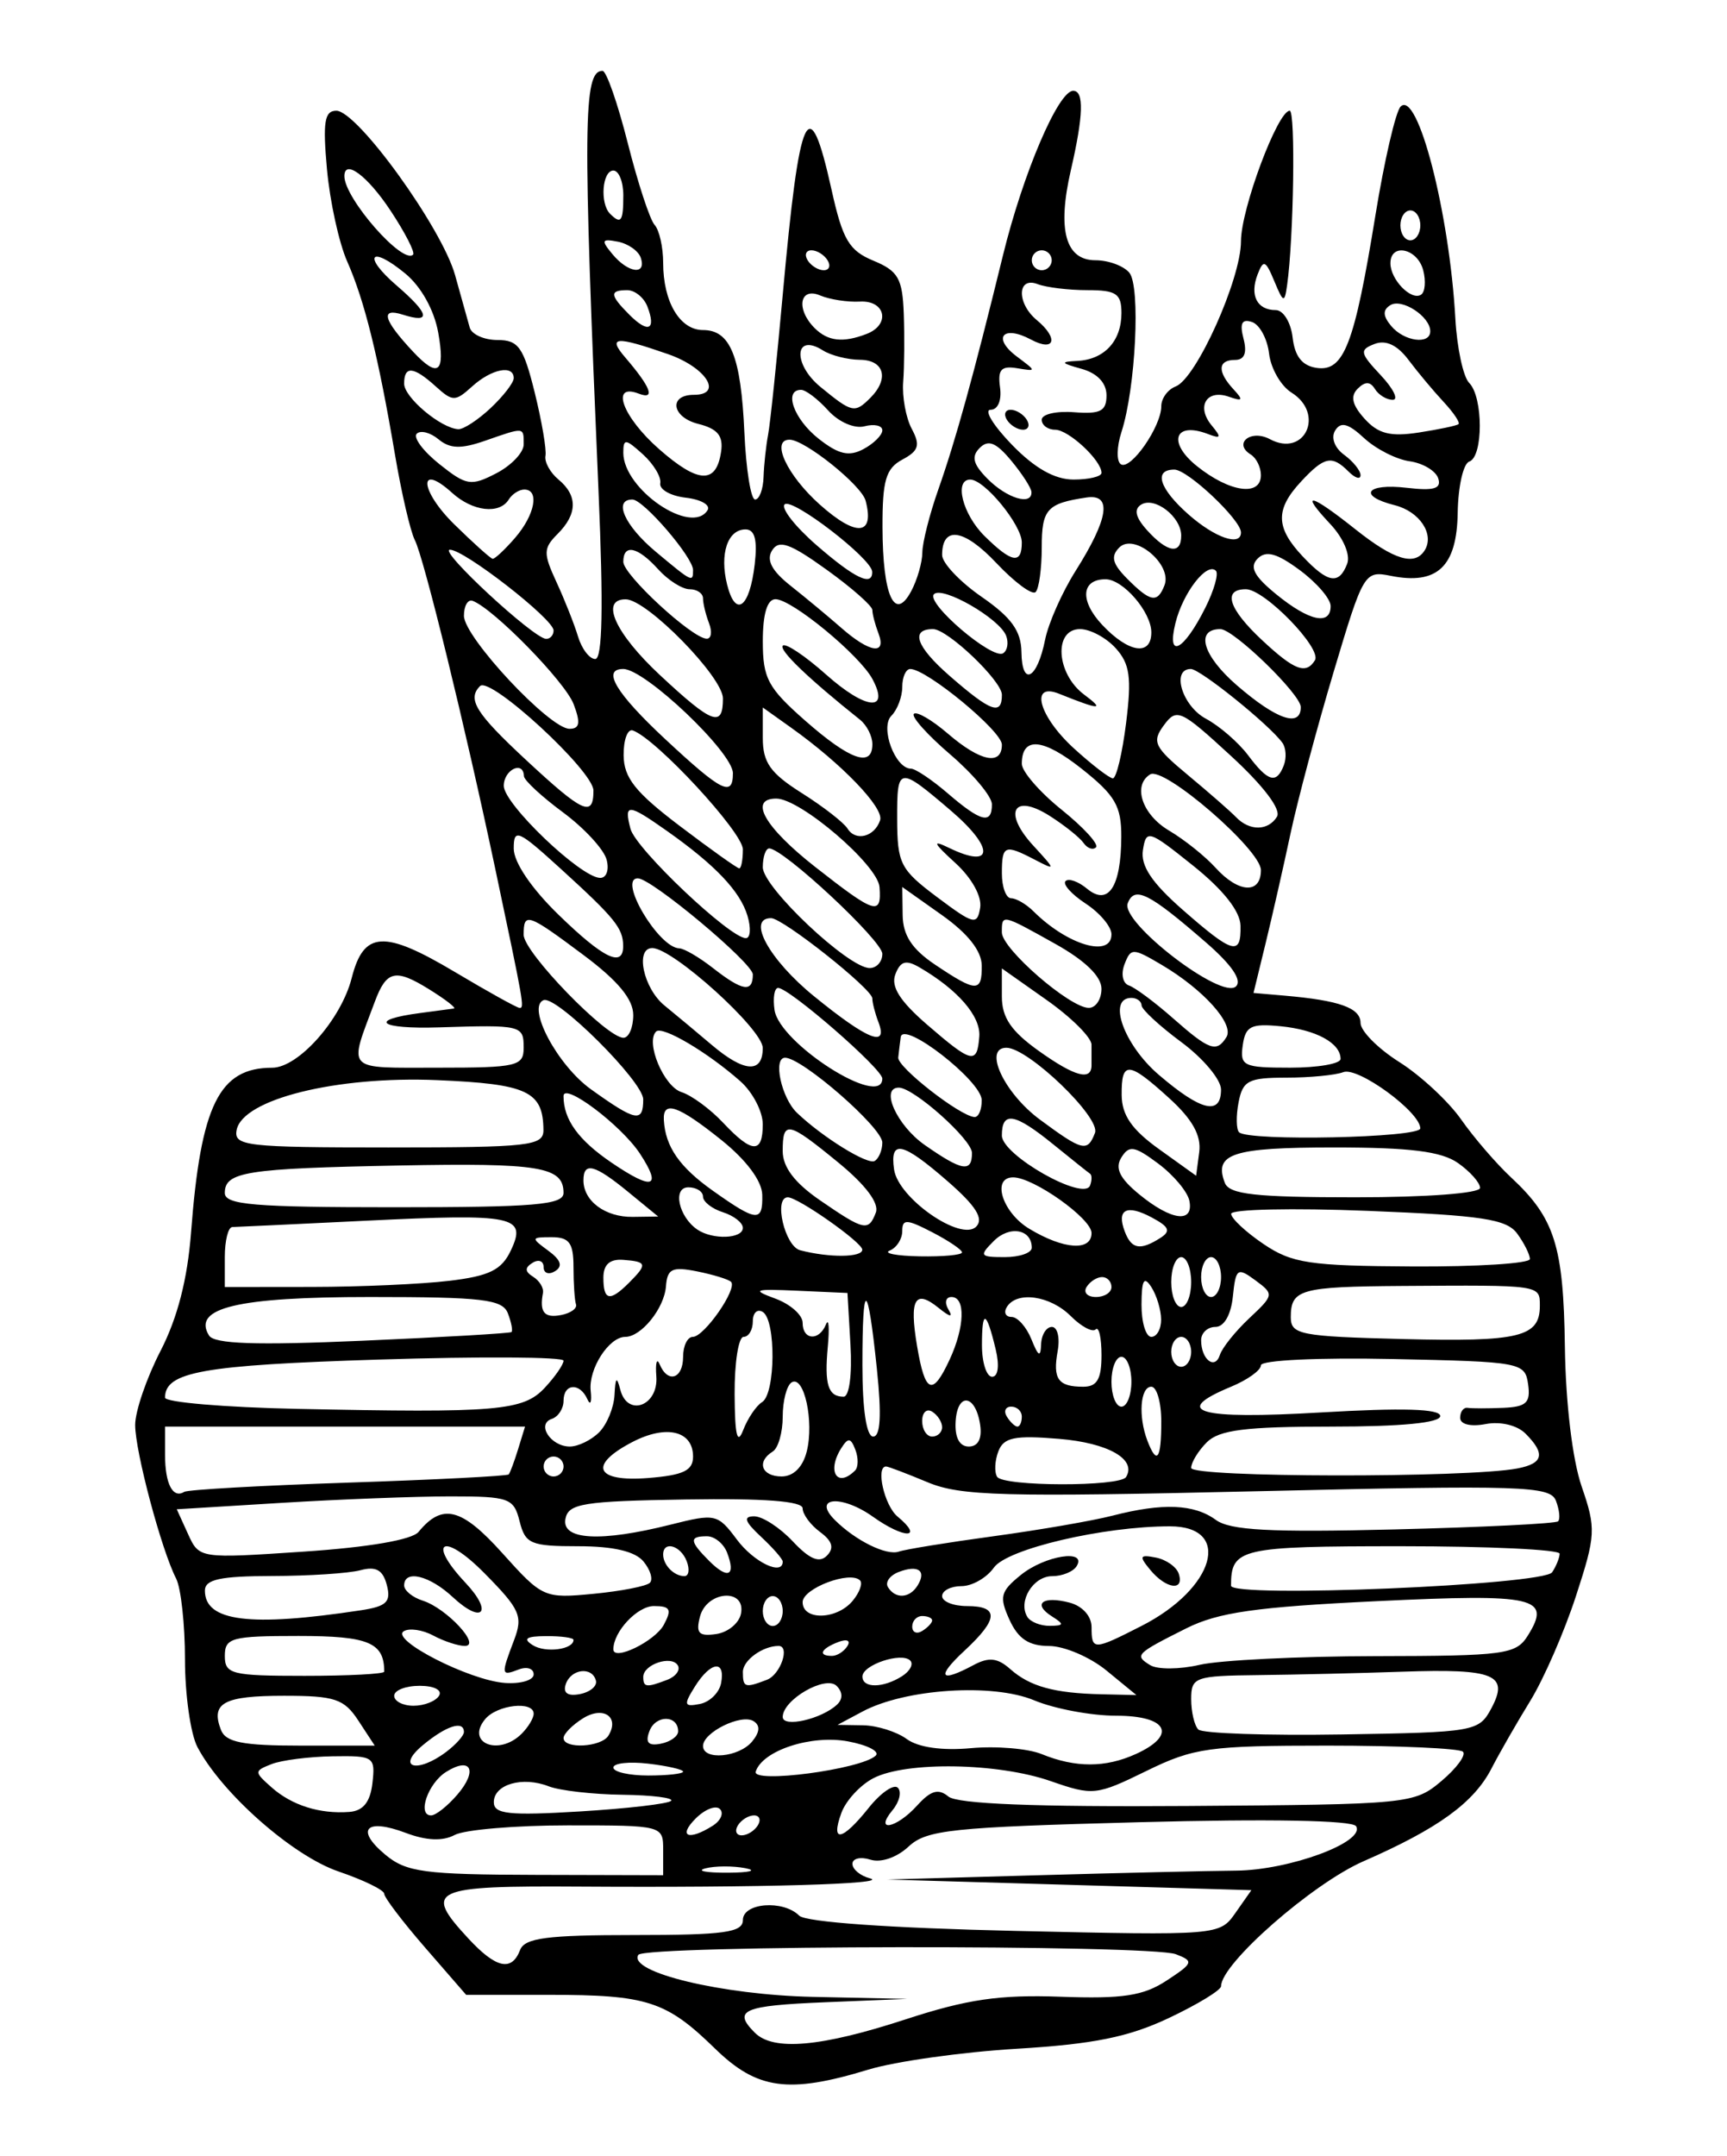 <?xml version="1.0" encoding="UTF-8" standalone="no"?>
<!-- Created with Inkscape (http://www.inkscape.org/) -->

<svg
   xmlns:dc="http://purl.org/dc/elements/1.1/"
   xmlns:cc="http://creativecommons.org/ns#"
   xmlns:rdf="http://www.w3.org/1999/02/22-rdf-syntax-ns#"
   xmlns:svg="http://www.w3.org/2000/svg"
   xmlns="http://www.w3.org/2000/svg"
   xmlns:sodipodi="http://sodipodi.sourceforge.net/DTD/sodipodi-0.dtd"
   xmlns:inkscape="http://www.inkscape.org/namespaces/inkscape"
   width="265.5"
   height="331.25"
   id="svg2"
   version="1.1"
   inkscape:version="0.48.0 r9654"
   sodipodi:docname="Documento nuevo 1">
  <defs
     id="defs4" />
  <sodipodi:namedview
     id="base"
     pagecolor="#ffffff"
     bordercolor="#666666"
     borderopacity="1.0"
     inkscape:pageopacity="1"
     inkscape:pageshadow="2"
     inkscape:zoom="1.2273649"
     inkscape:cx="14.942592"
     inkscape:cy="162.25835"
     inkscape:document-units="px"
     inkscape:current-layer="layer1"
     showgrid="false"
     fit-margin-top="0"
     fit-margin-left="0"
     fit-margin-right="0"
     fit-margin-bottom="0"
     inkscape:window-width="1280"
     inkscape:window-height="738"
     inkscape:window-x="-8"
     inkscape:window-y="-8"
     inkscape:window-maximized="1" />
  <g
     inkscape:label="Capa 1"
     inkscape:groupmode="layer"
     id="layer1"
     transform="translate(-220.562,-77.656)">
    <path
       style="fill:#000000"
       d="m 330.48,392.389 c -7.49,-7.308 -10.417,-8.255 -25.507,-8.255 l -12.748,0 -6.297,-7.245 c -3.463,-3.985 -6.297,-7.711 -6.297,-8.28 0,-0.569 -3.161,-2.112 -7.025,-3.428 -7.055,-2.404 -17.939,-11.996 -21.692,-19.117 -1.053,-1.998 -1.914,-8.043 -1.914,-13.434 0,-5.39 -0.614,-10.998 -1.365,-12.46 -2.264,-4.411 -6.293,-19.516 -6.293,-23.593 0,-2.1 1.75,-7.208 3.888,-11.352 2.618,-5.073 4.156,-11.038 4.707,-18.255 1.493,-19.55 4.313,-25.271 12.46,-25.271 4.034,0 10.608,-7.406 12.233,-13.782 1.849,-7.254 4.952,-7.429 15.917,-0.897 5.068,3.019 9.523,5.489 9.9,5.489 0.756,0 0.665,-0.518 -3.76,-21.442 -4.628,-21.887 -10.95,-47.704 -12.347,-50.426 -0.682,-1.327 -2.056,-7.238 -3.055,-13.134 -2.549,-15.056 -4.683,-23.678 -7.344,-29.674 -1.262,-2.843 -2.661,-9.218 -3.11,-14.167 -0.659,-7.272 -0.383,-8.998 1.439,-8.998 3.228,0 16.24,18.009 18.259,25.271 0.937,3.369 1.947,6.988 2.246,8.041 0.299,1.053 2.219,1.914 4.267,1.914 3.219,0 3.995,1.092 5.717,8.041 1.096,4.422 1.845,8.81 1.664,9.751 -0.181,0.941 0.714,2.576 1.989,3.634 2.985,2.478 2.941,5.301 -0.133,8.375 -2.199,2.199 -2.216,2.959 -0.17,7.384 1.254,2.713 2.748,6.484 3.32,8.379 0.572,1.895 1.763,3.446 2.648,3.446 1.103,0 1.262,-8.057 0.504,-25.654 -2.439,-56.677 -2.362,-64.708 0.613,-64.708 0.59,0 2.335,4.997 3.879,11.104 1.544,6.107 3.399,11.759 4.124,12.559 0.725,0.8 1.318,3.43 1.318,5.844 0,5.988 2.57,10.314 6.126,10.314 4.21,0 5.833,4.024 6.361,15.769 0.254,5.647 0.994,10.268 1.645,10.268 0.651,0 1.237,-1.551 1.301,-3.446 0.064,-1.895 0.379,-4.824 0.7,-6.509 0.321,-1.685 1.33,-11.334 2.243,-21.442 2.596,-28.745 4.037,-31.853 7.51,-16.199 1.707,7.692 2.686,9.351 6.442,10.907 3.804,1.576 4.462,2.727 4.661,8.158 0.127,3.478 0.087,8.189 -0.089,10.469 -0.176,2.28 0.418,5.525 1.32,7.211 1.339,2.501 1.073,3.368 -1.442,4.714 -2.542,1.36 -3.078,3.185 -3.059,10.402 0.028,10.518 1.856,14.593 4.407,9.826 0.933,-1.743 1.706,-4.421 1.718,-5.95 0.012,-1.53 1.116,-5.882 2.452,-9.673 2.682,-7.608 5.408,-17.473 9.945,-35.992 3.082,-12.58 8.503,-25.271 10.795,-25.271 1.691,0 1.579,3.785 -0.361,12.202 -2.112,9.166 -0.833,13.834 3.79,13.834 1.987,0 4.329,0.863 5.204,1.918 1.746,2.104 0.972,17.727 -1.212,24.467 -0.745,2.298 -0.781,4.532 -0.081,4.964 1.517,0.937 6.202,-5.805 6.202,-8.925 0,-1.203 0.997,-2.57 2.215,-3.037 3.17,-1.216 10.038,-16.484 10.038,-22.315 0,-4.951 5.643,-20.046 7.493,-20.046 0.908,0 0.614,19.637 -0.402,26.802 -0.396,2.796 -0.568,2.741 -1.973,-0.629 -1.342,-3.22 -1.67,-3.349 -2.568,-1.01 -1.234,3.216 -0.082,5.468 2.799,5.468 1.158,0 2.323,1.895 2.59,4.212 0.336,2.919 1.475,4.353 3.713,4.673 4.175,0.596 5.789,-3.6 9.014,-23.434 1.369,-8.424 3.113,-15.945 3.874,-16.714 2.617,-2.644 7.51,16.296 8.418,32.578 0.252,4.514 1.21,8.959 2.129,9.879 2.166,2.166 2.171,11.358 0.006,12.08 -0.916,0.305 -1.715,3.843 -1.775,7.862 -0.125,8.28 -3.136,11.123 -10.269,9.696 -4.072,-0.814 -4.229,-0.55 -8.81,14.779 -2.564,8.584 -5.544,19.743 -6.62,24.797 -1.077,5.054 -2.798,12.635 -3.825,16.847 l -1.868,7.658 4.781,0.413 c 8.446,0.73 11.673,1.889 11.673,4.191 0,1.237 2.683,3.942 5.962,6.012 3.279,2.07 7.558,6.041 9.509,8.826 1.951,2.784 5.4,6.785 7.664,8.891 6.719,6.249 8.068,10.491 8.281,26.037 0.119,8.647 1.163,17.346 2.574,21.442 2.233,6.481 2.181,7.487 -0.875,16.854 -1.787,5.479 -4.943,12.715 -7.013,16.081 -2.07,3.366 -4.751,8.037 -5.958,10.38 -2.72,5.28 -8.2,9.253 -19.687,14.274 -7.868,3.439 -21.899,15.737 -21.899,19.195 0,0.605 -3.618,2.809 -8.041,4.897 -6.182,2.919 -11.581,4.009 -23.356,4.715 -8.424,0.505 -18.699,1.948 -22.834,3.208 -12.272,3.738 -17.1,3.074 -23.572,-3.239 z m 29.326,-4.495 c 9.443,-3.084 14.412,-3.809 23.8,-3.47 9.566,0.345 12.725,-0.135 16.299,-2.477 4.117,-2.697 4.219,-2.987 1.428,-4.054 -3.925,-1.5 -81.707,-1.406 -82.638,0.1 -1.644,2.66 12.885,6.153 26.844,6.453 l 14.499,0.312 -12.635,0.516 c -12.623,0.515 -14.255,1.223 -10.797,4.68 2.847,2.847 10.166,2.197 23.2,-2.06 z m -59.286,-10.652 c 0.709,-1.848 4.148,-2.297 17.565,-2.297 13.809,0 16.683,-0.396 16.683,-2.297 0,-2.663 6.196,-3.147 8.666,-0.676 0.986,0.986 13.972,1.902 33.12,2.337 31.413,0.714 31.506,0.706 33.944,-2.77 l 2.445,-3.486 -27.984,-0.818 -27.984,-0.818 22.973,-0.652 c 12.635,-0.358 26.419,-0.679 30.631,-0.713 8.214,-0.066 19.952,-4.408 18.457,-6.828 -0.561,-0.908 -13.291,-1.142 -33.302,-0.612 -28.905,0.765 -32.727,1.168 -35.492,3.744 -1.803,1.68 -4.253,2.519 -5.863,2.009 -1.521,-0.483 -2.765,-0.193 -2.765,0.645 0,0.837 1.206,1.838 2.68,2.223 3.348,0.875 -16.768,1.452 -44.415,1.274 -23.069,-0.149 -24.308,0.423 -17.303,7.982 4.245,4.58 6.654,5.113 7.943,1.755 z m 21.996,-15.316 c 0,-3.817 -0.044,-3.829 -14.651,-3.829 -8.058,0 -15.891,0.664 -17.408,1.476 -1.833,0.981 -4.347,0.876 -7.499,-0.314 -6.148,-2.321 -7.828,-0.544 -3.16,3.343 3.228,2.688 5.982,3.057 23.19,3.101 l 19.527,0.051 0,-3.829 z m 12.618,2.746 c -1.905,-0.366 -4.662,-0.352 -6.126,0.031 -1.464,0.383 0.094,0.683 3.464,0.666 3.369,-0.017 4.567,-0.331 2.662,-0.697 z m -5.004,-6.515 c 1.239,-0.784 1.74,-1.938 1.112,-2.566 -0.627,-0.627 -2.306,0.024 -3.73,1.448 -2.768,2.768 -1.111,3.475 2.618,1.117 z m 6.936,-0.06 c 0.521,-0.842 0.257,-1.532 -0.585,-1.532 -0.842,0 -1.958,0.689 -2.478,1.532 -0.521,0.842 -0.257,1.532 0.585,1.532 0.842,0 1.958,-0.689 2.478,-1.532 z m 17.035,-2.68 c 1.851,-2.316 3.871,-3.712 4.488,-3.1 0.617,0.611 0.25,2.162 -0.816,3.446 -2.892,3.485 0.585,2.822 3.793,-0.723 2.089,-2.308 3.266,-2.644 4.801,-1.37 1.369,1.136 13.386,1.61 36.778,1.449 34.018,-0.234 34.834,-0.314 39.001,-3.82 2.341,-1.97 3.835,-4.003 3.32,-4.518 -0.515,-0.515 -9.884,-0.936 -20.821,-0.936 -18.198,0 -20.561,0.331 -27.854,3.899 -7.682,3.758 -8.211,3.814 -14.702,1.554 -8.113,-2.825 -22.195,-3.059 -27.25,-0.452 -2.018,1.041 -4.236,3.443 -4.928,5.338 -1.707,4.67 0.111,4.338 4.191,-0.766 z m -76.282,-3.829 c 0.464,-4.033 0.203,-4.207 -6.126,-4.104 -3.636,0.059 -7.862,0.601 -9.391,1.204 -2.686,1.059 -2.686,1.18 0,3.563 3.122,2.771 7.414,4.126 11.97,3.781 2.13,-0.161 3.211,-1.516 3.548,-4.444 z m 13.069,1.769 c 3.174,-3.707 2.073,-5.877 -1.757,-3.465 -2.78,1.751 -4.472,6.674 -2.294,6.674 0.717,0 2.54,-1.444 4.051,-3.209 z m 32.841,0.975 c 0.456,-0.456 -2.904,-0.878 -7.467,-0.937 -4.563,-0.059 -9.663,-0.642 -11.335,-1.294 -4.046,-1.58 -8.448,-0.307 -8.448,2.443 0,1.823 2.339,2.074 13.21,1.416 7.266,-0.439 13.583,-1.172 14.039,-1.628 z m 31.447,-6.934 c 0.695,-0.643 -1.21,-1.634 -4.233,-2.201 -5.649,-1.06 -13.145,1.387 -14.2,4.636 -0.612,1.886 16.16,-0.33 18.433,-2.435 z m -29.597,2.443 c 0,-0.329 -2.412,-0.88 -5.36,-1.224 -2.948,-0.344 -5.36,-0.075 -5.36,0.598 0,0.673 2.412,1.224 5.36,1.224 2.948,0 5.36,-0.269 5.36,-0.598 z m -36.375,-3.065 c 1.474,-1.119 2.68,-2.476 2.68,-3.014 0,-1.851 -2.728,-0.976 -6.339,2.032 -4.172,3.475 -0.813,4.377 3.659,0.982 z m 105.989,0.355 c 6.399,-2.916 4.866,-5.88 -3.04,-5.88 -3.818,0 -9.487,-1.064 -12.6,-2.364 -6.379,-2.665 -19.823,-1.785 -26.406,1.729 l -3.829,2.044 3.919,0.061 c 2.155,0.034 5.182,0.985 6.725,2.113 1.76,1.287 5.436,1.811 9.865,1.404 3.882,-0.356 8.782,0.055 10.888,0.914 5.183,2.114 9.806,2.107 14.478,-0.022 z m -59.006,-1.915 c 1.198,-1.444 1.271,-2.484 0.219,-3.134 -1.887,-1.166 -7.764,1.724 -7.764,3.817 0,2.258 5.518,1.758 7.545,-0.683 z m -60.524,-3.199 c -2.201,-3.359 -3.604,-3.829 -11.432,-3.829 -9.264,0 -11.295,1.092 -9.71,5.222 0.738,1.923 3.323,2.436 12.293,2.436 l 11.358,0 -2.509,-3.829 z m 25.105,1.991 c 1.011,-1.011 1.838,-2.389 1.838,-3.063 0,-2.012 -5.617,-1.387 -7.457,0.83 -3.058,3.685 2.112,5.74 5.619,2.233 z m 13.325,0.306 c 1.774,-2.87 -0.778,-4.613 -3.9,-2.663 -1.646,1.028 -2.992,2.392 -2.992,3.032 0,1.722 5.792,1.412 6.892,-0.368 z m 10.721,-0.659 c 0,-2.527 -3.436,-2.574 -4.401,-0.06 -0.683,1.779 -0.199,2.329 1.726,1.958 1.471,-0.283 2.675,-1.137 2.675,-1.898 z m 125.016,-3.532 c 2.775,-5.185 0.502,-6.122 -13.672,-5.633 -6.486,0.224 -16.445,0.458 -22.131,0.521 -9.777,0.108 -10.338,0.308 -10.338,3.688 0,1.966 0.494,4.068 1.098,4.671 0.604,0.604 10.544,0.945 22.089,0.759 20.415,-0.33 21.046,-0.44 22.954,-4.005 z M 349.241,339.547 c 0.918,-0.857 0.894,-1.92 -0.062,-2.877 -1.686,-1.686 -8.285,2.113 -8.285,4.771 0,1.69 5.958,0.339 8.347,-1.894 z m -61.186,-1.359 c 0.537,-0.869 -0.75,-1.532 -2.973,-1.532 -2.156,0 -3.919,0.689 -3.919,1.532 0,0.842 1.338,1.532 2.973,1.532 1.635,0 3.399,-0.689 3.919,-1.532 z m 43.361,-1.932 c 0.704,-3.653 -1.61,-3.349 -4.033,0.531 -1.759,2.816 -1.669,3.131 0.763,2.663 1.516,-0.292 2.988,-1.729 3.27,-3.194 z m -19.239,-0.386 c -0.564,-2.226 -3.848,-1.837 -4.643,0.55 -0.447,1.342 0.309,1.869 2.17,1.511 1.571,-0.303 2.684,-1.23 2.474,-2.061 z m 78.493,-1.558 c -2.527,-2.071 -6.505,-3.77 -8.839,-3.774 -3.088,-0.006 -4.742,-1.1 -6.071,-4.016 -1.612,-3.538 -1.408,-4.347 1.734,-6.892 3.704,-3 10.236,-4.028 8.582,-1.352 -0.521,0.842 -2.211,1.532 -3.755,1.532 -2.939,0 -5.297,3.87 -3.817,6.264 0.474,0.766 2.027,1.383 3.451,1.37 2.192,-0.02 2.244,-0.242 0.337,-1.448 -3.062,-1.936 -1.445,-3.203 2.703,-2.118 1.976,0.517 3.379,2.082 3.379,3.768 0,3.59 0.286,3.582 7.696,-0.198 11.286,-5.758 13.996,-15.296 4.347,-15.296 -10.239,0 -25.039,3.47 -27.063,6.346 -1.101,1.564 -3.341,2.844 -4.978,2.844 -1.637,0 -2.976,0.689 -2.976,1.532 0,0.842 1.723,1.532 3.829,1.532 4.952,0 4.844,1.998 -0.367,6.83 -4.409,4.089 -3.842,5.022 1.361,2.237 2.361,-1.263 3.692,-1.12 5.643,0.608 3.026,2.681 6.753,3.71 14.04,3.876 l 5.36,0.123 -4.595,-3.766 z m 6.745,-15.445 c -1.776,-2.14 -1.664,-2.399 0.834,-1.914 1.588,0.308 3.174,1.421 3.525,2.474 0.91,2.732 -1.93,2.368 -4.359,-0.56 z m -94.81,16.033 c 0,-0.899 -1.034,-1.237 -2.297,-0.752 -2.727,1.046 -2.757,0.856 -0.727,-4.485 1.414,-3.718 0.955,-4.752 -4.595,-10.357 -6.278,-6.341 -8.907,-4.909 -2.841,1.548 4.275,4.55 2.574,6.417 -1.98,2.173 -3.585,-3.34 -7.47,-4.27 -7.47,-1.789 0,0.786 1.288,1.837 2.861,2.336 3.659,1.161 9.044,6.956 6.465,6.956 -1.028,0 -3.217,-0.721 -4.864,-1.602 -1.647,-0.881 -3.684,-1.176 -4.526,-0.655 -2.115,1.307 10.094,7.545 15.538,7.94 2.44,0.177 4.436,-0.414 4.436,-1.313 z m 20.542,0.831 c 1.328,-0.509 2.051,-1.513 1.608,-2.23 -0.979,-1.584 -5.303,-0.126 -5.303,1.789 0,1.616 0.484,1.673 3.695,0.441 z m 15.324,-0.003 c 2.084,-0.8 3.592,-5.197 1.782,-5.197 -2.446,0 -5.486,2.213 -5.486,3.993 0,2.408 0.306,2.507 3.704,1.204 z m 20.757,-0.542 c 1.239,-0.784 1.808,-1.87 1.264,-2.414 -1.339,-1.339 -7.346,0.67 -7.346,2.457 0,1.822 3.167,1.8 6.082,-0.043 z m -79.597,-0.701 c 0,-4.483 -2.409,-5.486 -13.182,-5.486 -10.302,0 -11.323,0.276 -11.323,3.063 0,2.808 1.021,3.063 12.252,3.063 6.739,0 12.252,-0.288 12.252,-0.641 z m 152.405,-2.386 c 19.919,-0.034 21.596,-0.26 23.408,-3.162 3.681,-5.894 1.221,-6.454 -23.232,-5.283 -18.585,0.89 -24.376,1.717 -29.291,4.181 -7.753,3.887 -7.993,4.131 -5.543,5.645 1.114,0.689 4.54,0.668 7.613,-0.047 3.073,-0.714 15.243,-1.315 27.044,-1.335 z M 308.731,329.6 c 0,-0.331 -1.895,-0.591 -4.212,-0.578 -3.065,0.017 -3.624,0.395 -2.053,1.39 1.95,1.235 6.265,0.676 6.265,-0.811 z m 13.886,-2.325 c 1.265,-2.363 0.994,-2.872 -1.526,-2.872 -2.549,0 -6.234,3.93 -6.234,6.648 0,1.876 6.403,-1.24 7.76,-3.776 z m 28.221,3.272 c 0.537,-0.868 -0.078,-1.125 -1.441,-0.602 -2.653,1.018 -3.139,2.116 -0.936,2.116 0.793,0 1.862,-0.681 2.377,-1.514 z m -16.357,-4.995 c 0.753,-3.948 -5.269,-3.496 -6.308,0.474 -0.667,2.55 -0.191,3.063 2.486,2.68 1.821,-0.261 3.541,-1.68 3.822,-3.154 z m 29.386,1.058 c 0,-0.371 -0.689,-0.675 -1.532,-0.675 -0.842,0 -1.532,0.73 -1.532,1.622 0,0.892 0.689,1.196 1.532,0.675 0.842,-0.521 1.532,-1.25 1.532,-1.622 z m -87.836,-1.555 c 3.972,-0.603 4.678,-1.288 4.001,-3.879 -0.608,-2.326 -1.666,-2.92 -4.058,-2.278 -1.779,0.478 -7.887,0.878 -13.573,0.889 -8.001,0.016 -10.338,0.523 -10.338,2.242 0,4.748 6.892,5.618 23.968,3.025 z m 64.862,0.114 c 0,-1.264 -0.689,-2.297 -1.532,-2.297 -0.842,0 -1.532,1.034 -1.532,2.297 0,1.264 0.689,2.297 1.532,2.297 0.842,0 1.532,-1.034 1.532,-2.297 z m 10.752,-1.569 c 1.066,-1.284 1.576,-2.696 1.134,-3.138 -1.536,-1.536 -8.823,1.223 -8.823,3.341 0,2.857 5.264,2.718 7.689,-0.203 z m -31.176,-2.768 c 0.523,-0.523 0.079,-2.001 -0.987,-3.285 -1.287,-1.551 -4.646,-2.334 -10.007,-2.334 -7.331,0 -8.158,-0.351 -9.031,-3.829 -0.898,-3.579 -1.592,-3.829 -10.649,-3.829 -5.328,0 -16.971,0.446 -25.872,0.99 l -16.185,0.99 1.727,3.791 c 1.727,3.79 1.733,3.791 17.782,2.716 9.997,-0.67 16.662,-1.815 17.665,-3.036 3.661,-4.456 6.614,-3.704 12.893,3.284 6.146,6.839 6.419,6.961 13.991,6.233 4.247,-0.408 8.15,-1.17 8.673,-1.692 z m 41.163,0.405 c 1.404,-2.272 0.084,-3.215 -2.898,-2.071 -1.379,0.529 -2.126,1.579 -1.66,2.333 1.146,1.855 3.328,1.729 4.558,-0.262 z m 97.551,-2.027 c 0.619,-0.935 1.136,-2.217 1.149,-2.849 0.012,-0.632 -10.93,-1.149 -24.318,-1.149 -24.846,0 -26.2,0.314 -26.2,6.064 0,1.922 48.062,-0.089 49.369,-2.066 z m -133.051,-1.701 c -0.932,-2.429 -3.617,-3.187 -3.617,-1.021 0,1.62 1.674,3.318 3.27,3.318 0.676,0 0.832,-1.034 0.347,-2.297 z m 6.21,-1.312 c -0.531,-1.384 -1.926,-2.517 -3.099,-2.517 -2.759,0 -2.69,0.757 0.346,3.792 2.89,2.89 4.131,2.314 2.753,-1.276 z m 8.551,1.372 c 0,-0.388 -1.508,-2.111 -3.352,-3.829 -2.505,-2.334 -2.766,-3.123 -1.033,-3.123 1.276,0 3.946,1.732 5.935,3.849 2.58,2.746 4.083,3.375 5.245,2.194 1.154,-1.173 0.847,-2.232 -1.052,-3.635 -1.474,-1.089 -2.68,-2.724 -2.68,-3.633 0,-1.106 -5.951,-1.557 -17.975,-1.363 -15.766,0.255 -18.039,0.62 -18.491,2.971 -0.629,3.272 5.408,3.603 16.188,0.889 6.865,-1.729 7.221,-1.648 10.167,2.297 2.605,3.489 7.049,5.622 7.049,3.383 z m 32.411,-3.894 c 7.023,-0.955 15.262,-2.378 18.308,-3.163 7.694,-1.982 12.534,-1.783 15.863,0.652 2.203,1.611 8.375,1.941 27.413,1.469 13.514,-0.335 24.857,-0.896 25.207,-1.247 0.35,-0.35 0.203,-1.77 -0.329,-3.154 -0.879,-2.289 -5.03,-2.422 -45.878,-1.469 -39.113,0.913 -45.662,0.735 -50.718,-1.378 -3.193,-1.334 -6.066,-2.426 -6.384,-2.426 -1.635,0 -0.262,6.014 1.756,7.689 4.146,3.441 1.056,3.474 -3.767,0.04 -4.832,-3.441 -9.423,-3.041 -5.854,0.509 3.18,3.163 7.937,5.504 9.832,4.839 0.979,-0.344 7.526,-1.406 14.55,-2.361 z m -99.176,-8.236 c 13.338,-0.444 24.426,-1.011 24.641,-1.26 0.215,-0.249 0.867,-2.004 1.45,-3.899 l 1.059,-3.446 -27.671,0 -27.671,0 0,4.339 c 0,4.457 1.199,6.768 2.95,5.686 0.545,-0.337 11.904,-0.976 25.242,-1.419 z m 52.981,-4.001 c 0,-3.953 -4.086,-4.946 -9.286,-2.257 -6.889,3.563 -5.752,6.198 2.394,5.55 5.401,-0.43 6.892,-1.142 6.892,-3.293 z m 66.566,3.146 c 1.682,-2.722 -2.738,-5.242 -10.294,-5.869 -6.842,-0.567 -8.514,-0.224 -9.335,1.915 -0.55,1.433 -0.637,3.194 -0.193,3.912 0.933,1.509 18.891,1.546 19.822,0.041 z m -86.476,-1.624 c 0,-0.842 -0.689,-1.532 -1.532,-1.532 -0.842,0 -1.532,0.689 -1.532,1.532 0,0.842 0.689,1.532 1.532,1.532 0.842,0 1.532,-0.689 1.532,-1.532 z m 37.386,-2.297 c 1.159,-4.618 -0.413,-11.801 -2.324,-10.62 -0.752,0.465 -1.368,2.832 -1.368,5.259 0,2.428 -0.689,4.84 -1.532,5.36 -2.534,1.566 -1.727,3.829 1.366,3.829 1.813,0 3.257,-1.433 3.858,-3.829 z m 7.434,2.913 c 0.504,-0.504 0.522,-1.94 0.042,-3.192 -0.712,-1.855 -1.113,-1.898 -2.168,-0.233 -2.257,3.561 -0.631,6.181 2.126,3.425 z m 101.817,-0.313 c 4.003,-0.765 4.349,-2.254 1.245,-5.359 -1.286,-1.286 -3.848,-1.898 -6.126,-1.462 -2.309,0.441 -3.915,0.047 -3.915,-0.962 0,-0.941 0.517,-1.629 1.149,-1.529 0.632,0.1 3.092,0.1 5.467,0 3.562,-0.15 4.233,-0.785 3.829,-3.627 -0.476,-3.35 -1.052,-3.458 -20.783,-3.873 -11.446,-0.241 -20.293,0.179 -20.293,0.963 0,0.765 -2.068,2.247 -4.595,3.293 -9.297,3.851 -5.09,5.058 13.784,3.954 12.604,-0.737 18.379,-0.565 18.379,0.549 0,1.045 -5.966,1.624 -16.738,1.624 -13.174,0 -17.25,0.512 -19.145,2.407 -1.324,1.324 -2.407,3.097 -2.407,3.94 0,1.488 42.43,1.558 50.149,0.083 z m -54.744,-7.196 c 0,-2.948 -0.689,-5.36 -1.532,-5.36 -1.704,0 -2.035,4.564 -0.602,8.298 1.459,3.802 2.133,2.874 2.133,-2.938 z m -86.424,1.641 c 1.203,-1.203 2.268,-3.788 2.366,-5.743 0.137,-2.732 0.344,-2.915 0.895,-0.788 1.101,4.249 5.878,2.466 5.534,-2.065 -0.157,-2.071 0.072,-2.905 0.511,-1.852 1.246,2.996 3.604,2.244 3.604,-1.149 0,-1.685 0.673,-3.063 1.496,-3.063 1.751,0 6.908,-7.422 5.874,-8.455 -0.386,-0.386 -2.741,-1.11 -5.233,-1.608 -3.821,-0.764 -4.568,-0.404 -4.772,2.297 -0.254,3.372 -3.795,7.767 -6.259,7.767 -2.509,0 -5.672,4.926 -5.313,8.276 0.189,1.766 -0.041,2.349 -0.511,1.296 -1.161,-2.601 -3.662,-2.426 -3.662,0.255 0,1.193 -0.811,2.44 -1.803,2.771 -2.409,0.803 -0.164,4.249 2.768,4.249 1.274,0 3.301,-0.985 4.504,-2.188 z m 25.054,-4.638 c 2.071,-1.28 2.159,-12.583 0.107,-13.85 -0.842,-0.521 -1.532,0.128 -1.532,1.441 0,1.313 -0.64,2.388 -1.422,2.388 -0.782,0 -1.402,3.963 -1.376,8.806 0.033,6.318 0.404,7.877 1.315,5.517 0.698,-1.809 2.006,-3.745 2.908,-4.302 z m 33.525,3.5 c -0.693,-4.712 -3.509,-5.086 -3.773,-0.502 -0.141,2.44 0.592,3.828 2.021,3.828 1.43,0 2.065,-1.204 1.752,-3.326 z m -15.872,-8.544 c -1.435,-13.784 -2.231,-14.012 -2.231,-0.638 0,6.836 0.624,10.976 1.653,10.976 1.127,0 1.311,-3.294 0.577,-10.338 z m 10.022,8.897 c 0,-0.793 -0.689,-1.867 -1.532,-2.388 -0.842,-0.521 -1.532,0.128 -1.532,1.441 0,1.313 0.689,2.388 1.532,2.388 0.842,0 1.532,-0.649 1.532,-1.441 z m 12.252,-1.622 c 0,-0.842 -0.73,-1.532 -1.622,-1.532 -0.892,0 -1.196,0.689 -0.675,1.532 0.521,0.842 1.25,1.532 1.622,1.532 0.371,0 0.675,-0.689 0.675,-1.532 z m -73.339,-4.431 c 1.588,-1.704 2.887,-3.578 2.887,-4.164 0,-0.586 -12.795,-0.662 -28.433,-0.17 -27.053,0.852 -32.83,1.881 -32.83,5.845 0,0.715 9.132,1.492 20.293,1.727 30.811,0.649 34.775,0.312 38.082,-3.238 z m 90.186,-0.929 c 0,-2.106 -0.689,-3.829 -1.532,-3.829 -0.842,0 -1.532,1.723 -1.532,3.829 0,2.106 0.689,3.829 1.532,3.829 0.842,0 1.532,-1.723 1.532,-3.829 z m -43.187,-5.671 -0.463,-7.968 -7.658,-0.344 c -6.716,-0.302 -7.14,-0.154 -3.446,1.204 2.316,0.851 4.212,2.524 4.212,3.718 0,2.681 2.526,2.861 3.587,0.255 0.429,-1.053 0.554,0.498 0.28,3.446 -0.54,5.793 0.052,7.658 2.43,7.658 0.872,0 1.324,-3.402 1.058,-7.968 z m 15.236,2.29 c 2.34,-5.039 2.48,-9.638 0.292,-9.638 -0.892,0 -1.104,0.862 -0.472,1.914 0.761,1.267 0.261,1.193 -1.478,-0.218 -3.662,-2.972 -4.562,-1.392 -3.338,5.858 1.23,7.28 2.362,7.753 4.995,2.083 z m 23.356,-0.704 c 0,-2.667 -0.402,-4.448 -0.893,-3.957 -0.491,0.491 -2.214,-0.428 -3.829,-2.042 -3.159,-3.159 -8.29,-3.892 -9.828,-1.404 -0.521,0.842 -0.194,1.532 0.725,1.532 0.919,0 2.295,1.551 3.056,3.446 1.061,2.64 1.408,2.819 1.482,0.766 0.053,-1.474 0.8,-2.68 1.659,-2.68 0.859,0 1.26,1.664 0.891,3.699 -0.782,4.311 0.062,5.491 3.929,5.491 2.132,0 2.808,-1.168 2.808,-4.85 z m -16.268,-0.893 c -1.442,-6.013 -2.111,-6.215 -2.111,-0.638 0,2.667 0.702,4.85 1.561,4.85 0.927,0 1.15,-1.711 0.55,-4.212 z m 30.052,0.383 c 0,-1.264 -0.689,-2.297 -1.532,-2.297 -0.842,0 -1.532,1.034 -1.532,2.297 0,1.264 0.689,2.297 1.532,2.297 0.842,0 1.532,-1.034 1.532,-2.297 z m 8.944,-5.171 c 3.792,-3.554 3.814,-3.691 0.916,-5.824 -2.751,-2.026 -3.003,-1.844 -3.448,2.491 -0.29,2.821 -1.353,4.676 -2.68,4.676 -1.21,0 -2.2,0.919 -2.2,2.042 0,2.96 2.12,4.627 2.881,2.265 0.356,-1.106 2.395,-3.648 4.531,-5.649 z m -113.437,2.132 c 0.23,-0.193 -0.016,-1.484 -0.547,-2.868 -0.828,-2.159 -3.842,-2.517 -21.185,-2.517 -20.428,0 -27.392,1.664 -24.764,5.916 0.805,1.303 7.186,1.52 23.59,0.803 12.367,-0.541 22.675,-1.141 22.905,-1.335 z m 158.098,-4.041 c 0,-3.213 0.201,-3.184 -21.151,-3.04 -15.683,0.106 -17.138,0.514 -17.138,4.799 0,2.677 1.449,2.959 17.23,3.356 17.936,0.451 21.059,-0.308 21.059,-5.115 z m -58.223,2.102 c -0.012,-1.474 -0.692,-3.714 -1.508,-4.978 -1.127,-1.743 -1.49,-1.097 -1.508,2.68 -0.012,2.738 0.666,4.978 1.508,4.978 0.842,0 1.521,-1.206 1.508,-2.68 z m -89.956,-2.318 c -0.211,-0.62 -0.383,-3.195 -0.383,-5.722 0,-3.707 -0.648,-4.595 -3.356,-4.595 -3.189,0 -3.216,0.102 -0.534,2.064 1.955,1.43 2.28,2.398 1.059,3.154 -0.97,0.599 -1.764,0.319 -1.764,-0.622 0,-0.942 -0.763,-1.241 -1.695,-0.665 -1.225,0.757 -1.202,1.352 0.081,2.145 0.977,0.604 1.658,1.724 1.514,2.489 -0.559,2.964 0.202,3.894 2.781,3.397 1.474,-0.284 2.508,-1.024 2.297,-1.644 z m 94.574,-3.425 c 0,-2.106 -0.689,-3.829 -1.532,-3.829 -0.842,0 -1.532,1.723 -1.532,3.829 0,2.106 0.689,3.829 1.532,3.829 0.842,0 1.532,-1.723 1.532,-3.829 z m -86.424,0.109 c 2.866,-2.866 2.772,-3.242 -0.875,-3.517 -2.089,-0.157 -3.063,0.713 -3.063,2.737 0,3.534 0.988,3.73 3.938,0.78 z m 74.171,0.656 c 0,-0.842 -0.649,-1.532 -1.441,-1.532 -0.793,0 -1.867,0.689 -2.388,1.532 -0.521,0.842 0.128,1.532 1.441,1.532 1.313,0 2.388,-0.689 2.388,-1.532 z m 16.847,-1.532 c 0,-1.685 -0.689,-3.063 -1.532,-3.063 -0.842,0 -1.532,1.378 -1.532,3.063 0,1.685 0.689,3.063 1.532,3.063 0.842,0 1.532,-1.378 1.532,-3.063 z m -118.651,0.579 c 6.182,-0.743 8.052,-1.665 9.469,-4.669 2.496,-5.288 0.585,-5.68 -22.261,-4.566 -10.679,0.521 -19.933,0.958 -20.565,0.972 -0.632,0.014 -1.149,2.093 -1.149,4.62 l 0,4.595 13.401,-0.014 c 7.371,-0.008 16.868,-0.43 21.104,-0.939 z m 166.129,-3.35 c 0,-0.681 -0.876,-2.437 -1.947,-3.902 -1.629,-2.227 -5.39,-2.8 -22.973,-3.498 -11.564,-0.459 -21.017,-0.254 -21.006,0.456 0.011,0.71 2.251,2.798 4.978,4.641 4.376,2.958 7.067,3.362 22.953,3.446 9.898,0.052 17.996,-0.462 17.996,-1.144 z m -102.634,-1.441 c -0.018,-1.118 -9.873,-8.041 -11.446,-8.041 -2.219,0 -0.47,7.516 1.893,8.134 4.487,1.173 9.573,1.123 9.553,-0.093 z m 15.335,0.422 c 0,-0.4 -2.068,-1.796 -4.595,-3.102 -3.925,-2.03 -4.595,-2.054 -4.595,-0.167 0,1.215 -0.862,2.557 -1.914,2.982 -1.053,0.425 1.015,0.827 4.595,0.893 3.58,0.067 6.509,-0.206 6.509,-0.606 z m 10.721,-0.715 c 0,-2.858 -3.409,-3.464 -5.836,-1.037 -2.284,2.284 -2.152,2.479 1.679,2.479 2.286,0 4.157,-0.649 4.157,-1.441 z m 9.189,-2.263 c 0,-2.221 -8.92,-8.549 -12.05,-8.549 -3.367,0 -1.673,5.394 2.481,7.901 5.288,3.191 9.57,3.481 9.57,0.648 z m 10.545,0.782 c 1.687,-1.068 1.425,-1.716 -1.28,-3.164 -3.885,-2.079 -5.461,-1.246 -4.142,2.191 1.027,2.675 2.357,2.914 5.422,0.973 z m -64.15,-1.57 c 0,-0.786 -1.378,-1.866 -3.063,-2.401 -1.685,-0.535 -3.063,-1.615 -3.063,-2.401 0,-0.786 -1.012,-1.428 -2.249,-1.428 -2.467,0 -1.513,4.51 1.372,6.486 2.345,1.606 7.004,1.435 7.004,-0.256 z m 31.525,-7.124 c -6.99,-6.096 -8.952,-6.532 -8.275,-1.838 0.638,4.421 10.328,11.142 12.633,8.762 1.178,-1.216 -0.049,-3.166 -4.358,-6.924 z m -11.079,4.772 c 0.546,-1.423 -1.563,-4.237 -5.737,-7.658 -7.801,-6.392 -8.582,-6.555 -8.582,-1.787 0,2.463 1.838,4.884 5.743,7.566 6.809,4.676 7.449,4.816 8.576,1.879 z m -38.059,-3.159 c -5.177,-4.243 -6.892,-4.689 -6.892,-1.79 0,3.185 3.359,5.671 7.581,5.612 l 3.905,-0.055 -4.595,-3.766 z m 20.597,0.43 c -0.049,-2.131 -2.45,-5.345 -6.292,-8.424 -6.633,-5.315 -9.01,-6.138 -8.837,-3.063 0.231,4.1 2.403,7.228 7.55,10.874 6.764,4.791 7.676,4.864 7.579,0.613 z m 65.666,0.928 c -0.272,-1.385 -2.424,-3.956 -4.781,-5.715 -3.667,-2.735 -4.487,-2.87 -5.682,-0.937 -1.013,1.639 -0.256,3.194 2.754,5.659 4.937,4.044 8.397,4.489 7.709,0.992 z m -96.218,-1.221 c 0,-4.019 -3.632,-4.624 -25.271,-4.208 -23.542,0.452 -26.802,0.965 -26.802,4.221 0,1.818 4.458,2.194 26.037,2.194 21.649,0 26.037,-0.372 26.037,-2.207 z m 80.949,-2.943 c -0.298,-0.2 -2.835,-2.225 -5.638,-4.499 -5.962,-4.839 -7.923,-5.179 -7.923,-1.374 0,3.018 12.623,10.162 13.561,7.675 0.298,-0.791 0.298,-1.602 0,-1.802 z m 59.954,2.174 c 0,-0.795 -1.532,-2.518 -3.404,-3.829 -2.542,-1.78 -7.368,-2.384 -19.054,-2.384 -15.609,0 -18.506,0.938 -16.781,5.434 0.683,1.781 4.68,2.224 20.046,2.224 11.005,0 19.193,-0.616 19.193,-1.445 z m -129.148,-5.251 c -2.855,-4.358 -11.756,-11.058 -11.756,-8.849 0,3.598 2.278,6.753 7.381,10.22 6.362,4.323 7.809,3.87 4.375,-1.371 z m 81.382,-8.511 c -6.3,-5.729 -7.381,-5.801 -7.331,-0.492 0.029,3.085 1.565,5.305 5.743,8.299 l 5.704,4.087 0.478,-3.64 c 0.334,-2.544 -1.05,-5.03 -4.595,-8.254 z m -44.128,6.795 c 0,-2.288 -12.322,-13.03 -14.947,-13.03 -1.901,0 -0.572,6.168 1.823,8.458 3.921,3.749 10.888,8.059 11.958,7.398 0.641,-0.396 1.166,-1.668 1.166,-2.825 z m 13.784,1.597 c 0,-2.047 -8.953,-10.033 -11.248,-10.033 -2.923,0 -0.294,5.82 3.978,8.806 5.751,4.02 7.27,4.276 7.27,1.227 z m -65.881,-3.524 c -0.052,-5.946 -2.449,-7.071 -16.327,-7.661 -15.491,-0.658 -29.933,2.929 -30.839,7.661 -0.471,2.46 1.448,2.68 23.338,2.68 21.704,0 23.849,-0.241 23.828,-2.68 z m 33.718,-0.882 c 0,-1.959 -1.551,-4.933 -3.446,-6.609 -5.06,-4.474 -12.014,-8.574 -12.952,-7.635 -1.663,1.663 1.183,8.443 3.907,9.307 1.55,0.492 4.425,2.605 6.39,4.697 4.457,4.744 6.102,4.809 6.102,0.241 z m 51.073,1.323 c 0.901,-2.347 -10.269,-13.077 -13.613,-13.077 -3.617,0 -0.362,6.969 5.159,11.047 6.562,4.847 7.305,5.025 8.454,2.03 z m 50.01,-0.689 c 0,-2.518 -9.567,-9.508 -11.826,-8.641 -1.214,0.466 -5.173,0.847 -8.796,0.847 -5.795,0 -6.676,0.457 -7.313,3.793 -0.399,2.086 -0.364,4.154 0.077,4.595 1.417,1.417 27.859,0.854 27.859,-0.594 z m -119.462,-4.455 c 0,-2.748 -13.387,-16.06 -15.331,-15.245 -2.607,1.093 2.15,10.013 7.309,13.704 6.911,4.944 8.022,5.158 8.022,1.541 z m 52.04,0.107 c -0.036,-2.945 -12.079,-12.301 -12.45,-9.672 -0.126,0.897 -0.299,2.307 -0.383,3.133 -0.151,1.48 9.482,8.998 11.716,9.144 0.632,0.041 1.134,-1.131 1.116,-2.605 z m 36.79,-1.621 c 0,-1.523 -2.741,-4.797 -6.09,-7.275 -3.35,-2.478 -6.106,-5.022 -6.126,-5.654 -0.02,-0.632 -0.725,-1.149 -1.568,-1.149 -3.738,0 -1.17,7.202 4.212,11.812 6.512,5.579 9.572,6.303 9.572,2.266 z m -52.073,-1.683 c 0,-1.498 -14.294,-13.927 -16.018,-13.927 -0.573,0 -0.822,1.521 -0.553,3.381 0.745,5.146 16.571,15.218 16.571,10.546 z m 32.163,-2.057 c 0,-0.632 0,-2.05 0,-3.151 0,-1.101 -3.101,-4.189 -6.892,-6.86 l -6.892,-4.858 0,4.319 c 0,3.241 1.43,5.336 5.731,8.396 5.507,3.918 8.053,4.6 8.053,2.155 z m -87.299,-2.68 c 0,-3.454 -0.328,-3.533 -13.002,-3.131 -9.208,0.292 -11.06,-1.137 -2.865,-2.21 2.409,-0.316 4.725,-0.625 5.146,-0.687 0.421,-0.062 -1.302,-1.396 -3.829,-2.963 -5.158,-3.198 -6.536,-2.889 -8.314,1.865 -4.074,10.899 -4.753,10.189 9.742,10.189 12.1,0 13.121,-0.238 13.121,-3.063 z m 36.757,0.036 c 0,-2.868 -13.812,-15.351 -16.985,-15.351 -2.679,0 -1.366,6.179 1.874,8.821 1.798,1.466 5.071,4.194 7.275,6.063 4.995,4.236 7.836,4.405 7.836,0.467 z m 88.831,1.683 c 0,-2.436 -3.745,-4.482 -9.189,-5.019 -4.586,-0.453 -5.431,-0.031 -5.85,2.917 -0.452,3.185 0.099,3.446 7.275,3.446 4.27,-7e-5 7.764,-0.605 7.764,-1.344 z m -55.542,-3.453 c 0.234,-3.108 -3.295,-7.183 -9.189,-10.611 -2.091,-1.216 -2.932,-0.975 -3.715,1.065 -0.719,1.875 0.689,4.107 4.873,7.724 6.917,5.979 7.705,6.158 8.031,1.822 z m 37.999,0.089 c 1.23,-1.99 -3.532,-7.297 -9.946,-11.084 -4.458,-2.632 -4.751,-2.637 -5.728,-0.092 -0.573,1.493 -0.272,2.934 0.679,3.251 0.939,0.313 3.992,2.583 6.785,5.045 5.588,4.926 6.703,5.317 8.21,2.88 z m -91.198,-3.389 c 0,-2.417 -2.361,-5.265 -7.618,-9.189 -8.659,-6.465 -9.229,-6.658 -9.229,-3.128 0,2.683 12.74,15.819 15.343,15.819 0.828,0 1.505,-1.576 1.505,-3.502 z m 37.687,1.079 c -0.511,-1.332 -0.93,-2.963 -0.93,-3.624 0,-1.444 -13.744,-12.332 -15.567,-12.332 -3.799,0 -0.287,6.393 6.584,11.982 8.275,6.731 11.461,8.009 9.913,3.974 z m 34.296,-5.104 c 0,-1.895 -2.505,-4.332 -7.085,-6.892 -8.276,-4.625 -8.231,-4.616 -8.231,-1.774 0,2.52 10.462,11.598 13.367,11.598 1.072,0 1.948,-1.319 1.948,-2.932 z m 16.073,-7.111 c -8.794,-7.634 -10.997,-8.737 -12.038,-6.025 -1.125,2.932 14.417,14.871 16.633,12.776 0.987,-0.933 -0.63,-3.31 -4.595,-6.751 z M 336.299,227.37 c 0,-1.755 -15.576,-14.77 -17.676,-14.77 -3.137,0 3.184,10.675 6.369,10.755 0.744,0.019 3.075,1.382 5.181,3.029 4.539,3.551 6.126,3.806 6.126,0.986 z m 35.193,-1.369 c -0.021,-2.253 -2.143,-4.939 -6.126,-7.757 l -6.094,-4.311 0.059,4.311 c 0.043,3.11 1.429,5.231 4.978,7.613 6.372,4.277 7.223,4.294 7.183,0.145 z m -15.283,-1.796 c 0,-2.029 -15.217,-16.2 -17.395,-16.2 -0.541,0 -0.984,1.302 -0.984,2.893 0,3.08 13.165,15.486 16.434,15.486 1.069,0 1.944,-0.981 1.944,-2.179 z m -39.844,-1.267 c -0.033,-2.692 -1.289,-4.239 -9.549,-11.761 -6.636,-6.043 -7.275,-6.32 -7.275,-3.151 0,2.102 2.712,6.11 6.869,10.15 6.971,6.775 9.997,8.223 9.955,4.762 z m 75.07,-1.738 c 0,-1.167 -1.783,-3.289 -3.962,-4.717 -2.179,-1.428 -3.574,-2.984 -3.1,-3.458 0.474,-0.474 1.965,0.054 3.313,1.173 3.261,2.706 5.225,-0.275 5.257,-7.978 0.02,-4.73 -0.938,-6.376 -6.076,-10.445 -5.983,-4.739 -9.217,-5.008 -9.217,-0.769 0,1.174 2.757,4.35 6.126,7.057 3.369,2.707 5.744,5.305 5.277,5.771 -0.467,0.467 -1.328,0.163 -1.914,-0.674 -0.586,-0.837 -2.925,-2.705 -5.197,-4.15 -5.583,-3.551 -7.245,-0.57 -2.538,4.551 3.495,3.802 3.503,3.869 0.261,2.184 -4.659,-2.423 -5.078,-2.25 -5.078,2.089 0,2.106 0.64,3.829 1.422,3.829 0.782,0 2.333,0.906 3.446,2.014 5.215,5.189 11.979,7.178 11.979,3.523 z m 19.837,-1.325 c -0.047,-2.216 -2.643,-5.504 -7.275,-9.213 -6.867,-5.499 -7.226,-5.611 -7.727,-2.405 -0.377,2.414 1.349,5.004 6.126,9.189 7.736,6.777 8.975,7.117 8.876,2.429 z m -75.8,-1.532 c -1.131,-3.771 -4.978,-7.815 -12.428,-13.062 -5.947,-4.188 -6.583,-4.222 -5.555,-0.291 0.807,3.087 15.286,16.799 17.738,16.799 0.703,0 0.813,-1.551 0.245,-3.446 z m 31.945,-8.117 c -3.406,-3.108 -3.611,-3.595 -0.971,-2.314 6.914,3.356 7.062,0.055 0.258,-5.75 -8.014,-6.838 -8.238,-6.803 -8.217,1.292 0.018,6.893 0.475,7.789 6.146,12.036 5.635,4.221 6.165,4.352 6.614,1.631 0.286,-1.738 -1.292,-4.581 -3.829,-6.896 z m -11.644,3.715 c -0.255,-3.39 -12.165,-13.594 -15.866,-13.594 -4.303,0 -1.804,4.395 5.964,10.488 9.243,7.251 10.238,7.563 9.903,3.107 z m 58.635,-2.603 c 0,-3.127 -14.917,-16.013 -17.027,-14.709 -2.741,1.694 -1.229,6.193 2.902,8.632 2.339,1.382 5.547,3.943 7.129,5.691 3.552,3.925 6.996,4.115 6.996,0.386 z m -100.587,-1.604 c -0.412,-1.576 -3.433,-4.849 -6.712,-7.275 -3.28,-2.426 -5.98,-4.927 -6,-5.559 -0.077,-2.451 -3.099,-0.999 -3.099,1.49 0,2.782 11.763,14.032 14.789,14.143 0.986,0.036 1.439,-1.204 1.022,-2.799 z m 20.946,-1.582 c 0,-2.622 -13.328,-17.015 -16.92,-18.272 -0.802,-0.281 -1.438,1.442 -1.413,3.829 0.037,3.451 1.805,5.672 8.636,10.849 4.724,3.58 8.839,6.509 9.143,6.509 0.304,0 0.553,-1.312 0.553,-2.915 z m 21.099,-4.48 c 0.631,-1.892 -5.879,-8.662 -13.653,-14.197 l -4.383,-3.121 0,4.68 c 0,3.777 1.156,5.41 5.998,8.466 3.299,2.082 6.463,4.54 7.032,5.461 1.246,2.017 4.154,1.269 5.006,-1.288 z m 61.011,-0.54 c 0.684,-1.107 -2.063,-4.734 -7.086,-9.352 -7.728,-7.106 -8.325,-7.379 -10.301,-4.7 -1.881,2.551 -1.498,3.341 3.73,7.682 3.205,2.661 6.516,5.556 7.359,6.433 2.077,2.162 4.941,2.134 6.298,-0.062 z m -43.821,-1.901 c 0,-1.198 -2.876,-4.64 -6.391,-7.648 -3.515,-3.009 -6.039,-5.823 -5.608,-6.253 0.431,-0.431 2.79,0.943 5.242,3.052 4.973,4.277 8.288,4.946 8.288,1.674 0,-2.082 -11.561,-11.619 -14.086,-11.619 -0.676,0 -1.23,1.241 -1.23,2.757 0,1.516 -0.753,3.51 -1.673,4.43 -1.782,1.782 0.576,8.129 3.021,8.129 0.682,0 3.242,1.722 5.689,3.827 5.069,4.36 6.747,4.771 6.747,1.653 z m -61.262,-2.125 c 0,-3.001 -15.866,-17.61 -17.429,-16.047 -2.014,2.014 -0.68,4.156 7.076,11.362 8.768,8.146 10.353,8.863 10.353,4.685 z m 21.442,-2.659 c 0,-3.188 -13.502,-16.012 -16.859,-16.012 -3.363,0 -1.114,3.741 6.521,10.844 8.621,8.021 10.338,8.88 10.338,5.168 z m 60.446,-7.712 c 0.873,-6.985 0.582,-9.084 -1.592,-11.487 -1.463,-1.617 -3.932,-2.94 -5.486,-2.94 -4.098,0 -3.676,6.849 0.62,10.057 3.252,2.428 2.448,2.403 -3.829,-0.119 -4.589,-1.843 -3.138,3.472 2.297,8.417 2.738,2.491 5.415,4.548 5.95,4.573 0.535,0.025 1.453,-3.801 2.04,-8.502 z m 24.25,6.494 c 0.433,-1.129 0.335,-2.681 -0.219,-3.449 -2.005,-2.778 -12.636,-11.345 -14.079,-11.345 -3.054,0 -1.329,5.689 2.317,7.64 2.087,1.117 5.008,3.646 6.49,5.619 3.076,4.097 4.369,4.458 5.491,1.535 z m -63.254,-3.247 c 0,-1.23 -0.862,-2.923 -1.914,-3.762 -7.931,-6.316 -12.514,-10.715 -11.854,-11.375 0.429,-0.429 3.429,1.578 6.668,4.46 6.075,5.406 9.834,5.77 7.115,0.689 -1.981,-3.702 -12.398,-12.28 -14.913,-12.28 -1.269,0 -1.948,2.254 -1.948,6.467 0,5.69 0.782,7.155 6.509,12.187 6.913,6.075 10.338,7.272 10.338,3.613 z m -45.929,-6.141 c -1.306,-3.435 -12.256,-14.635 -15.518,-15.872 -0.74,-0.281 -1.346,0.753 -1.345,2.297 9.7e-4,3.274 13.166,17.358 16.224,17.358 1.577,0 1.731,-0.912 0.639,-3.783 z m 22.956,-0.873 c 0,-3.298 -11.668,-15.203 -14.933,-15.235 -4.018,-0.04 -1.635,5.232 5.274,11.666 8.051,7.498 9.659,8.092 9.659,3.569 z m 88.831,1.319 c 0,-1.966 -10.326,-11.978 -12.355,-11.978 -3.924,0 -2.72,4.095 2.541,8.641 6.101,5.273 9.814,6.535 9.814,3.337 z m -45.947,-1.887 c 0,-2.136 -8.343,-10.091 -10.583,-10.091 -3.541,0 -2.596,2.693 2.51,7.151 6.368,5.56 8.074,6.181 8.074,2.941 z m 6.647,-8.484 c 0.504,-2.52 2.608,-7.262 4.676,-10.538 5.088,-8.061 5.662,-11.88 1.695,-11.29 -6.097,0.907 -6.892,1.791 -6.892,7.665 0,3.255 -0.424,6.343 -0.943,6.862 -0.518,0.518 -3.242,-1.496 -6.052,-4.475 -4.961,-5.26 -8.321,-5.75 -8.321,-1.212 0,1.222 2.731,4.11 6.068,6.419 4.587,3.173 6.082,5.247 6.126,8.499 0.073,5.408 2.424,4.163 3.642,-1.929 z m 41.476,3.182 c 1.115,-1.804 -7.745,-10.916 -10.614,-10.916 -3.625,0 -2.675,3 2.473,7.809 4.979,4.651 6.765,5.333 8.141,3.107 z m -47.473,-3.771 c -1.018,-2.652 -9.8,-7.701 -11.095,-6.379 -1.305,1.332 8.965,10.104 10.626,9.077 0.669,-0.413 0.88,-1.627 0.469,-2.698 z m -19.632,-0.378 c -0.511,-1.332 -0.93,-2.939 -0.93,-3.569 0,-0.631 -3.174,-3.426 -7.054,-6.212 -5.645,-4.054 -7.317,-4.641 -8.37,-2.94 -0.912,1.473 -0.04,3.134 2.842,5.412 2.287,1.807 5.814,4.736 7.838,6.509 4.36,3.818 6.972,4.187 5.673,0.8 z m 41.954,-0.137 c 0,-3.126 -4.343,-8.161 -7.039,-8.161 -3.747,0 -3.989,3.305 -0.512,7.005 4.044,4.305 7.551,4.842 7.551,1.156 z m 8.333,-3.846 c 1.321,-2.647 2.037,-5.177 1.592,-5.622 -1.385,-1.385 -5.077,3.39 -6.219,8.044 -1.392,5.672 1.29,4.268 4.627,-2.422 z m -100.227,3.547 c 0,-1.744 -13.804,-12.474 -15.95,-12.399 -1.789,0.063 12.887,13.641 14.801,13.694 0.632,0.017 1.149,-0.566 1.149,-1.295 z m 23.903,-1.096 c -0.511,-1.332 -0.93,-3.055 -0.93,-3.829 0,-0.773 -0.927,-1.406 -2.06,-1.406 -1.133,0 -3.307,-1.378 -4.832,-3.063 -3.155,-3.486 -5.36,-3.959 -5.361,-1.149 -7e-5,2.002 10.522,11.712 12.799,11.812 0.722,0.032 0.894,-1.033 0.383,-2.365 z m 95.559,-2.65 c 0,-1.105 -2.135,-3.588 -4.744,-5.517 -3.531,-2.611 -5.188,-3.064 -6.478,-1.774 -1.29,1.29 -0.566,2.687 2.83,5.462 5.08,4.151 8.392,4.873 8.392,1.83 z m -88.542,-6.4 c 0.44,-3.767 0.018,-5.375 -1.41,-5.375 -2.758,0 -4.013,3.767 -2.828,8.49 1.295,5.16 3.458,3.571 4.238,-3.115 z m 63.004,3.193 c 1.222,-3.185 -4.656,-8.086 -6.949,-5.793 -1.356,1.356 -1.073,2.499 1.185,4.774 3.604,3.632 4.688,3.823 5.764,1.019 z m -72.482,-2.324 c 0,-1.975 -7.627,-10.838 -9.326,-10.838 -2.986,0 -1.191,4.023 3.568,8 5.653,4.723 5.757,4.775 5.757,2.839 z m 27.541,0.265 c -0.048,-2.011 -12.364,-11.476 -13.465,-10.349 -0.581,0.595 1.642,3.426 4.942,6.29 5.854,5.082 8.579,6.38 8.524,4.059 z m 73.019,-1.227 c 0.525,-1.369 -0.581,-3.964 -2.612,-6.126 -4.776,-5.084 -3.101,-4.722 3.902,0.844 5.919,4.704 9.113,5.665 10.636,3.201 1.528,-2.473 -0.802,-5.963 -4.62,-6.921 -5.739,-1.44 -4.395,-3.402 1.833,-2.675 4.216,0.492 5.384,0.142 4.858,-1.456 -0.382,-1.157 -2.363,-2.337 -4.403,-2.621 -2.04,-0.284 -5.187,-1.887 -6.993,-3.561 -2.441,-2.262 -3.583,-2.561 -4.446,-1.165 -0.673,1.089 -0.097,2.658 1.37,3.73 1.392,1.018 2.531,2.43 2.531,3.137 0,0.707 -0.827,0.459 -1.838,-0.552 -2.564,-2.564 -3.715,-2.326 -7.292,1.514 -3.992,4.285 -3.942,7.065 0.207,11.482 3.899,4.15 5.611,4.442 6.867,1.169 z m -127.924,-3.985 c 3.05,-3.517 3.797,-7.423 1.419,-7.423 -0.793,0 -1.867,0.689 -2.388,1.532 -1.432,2.317 -5.546,1.838 -8.695,-1.012 -5.288,-4.785 -4.991,-0.382 0.326,4.833 2.919,2.863 5.57,5.242 5.893,5.287 0.322,0.045 1.873,-1.403 3.446,-3.216 z m 77.906,0.716 c 0,-2.688 -5.722,-9.671 -7.925,-9.671 -2.525,0 -1.181,5.335 2.181,8.66 4.19,4.143 5.743,4.417 5.743,1.011 z m 24.505,-1.06 c 0,-2.893 -4.08,-6.047 -6.159,-4.762 -1.163,0.719 -0.868,1.967 0.936,3.961 3.103,3.428 5.223,3.753 5.223,0.801 z m -48.518,-5.364 c -0.62,-2.373 -9.352,-9.373 -11.69,-9.373 -2.952,0 -0.385,5.491 4.671,9.99 5.613,4.994 8.422,4.748 7.02,-0.616 z m 57.707,4.877 c 0,-1.933 -8.191,-9.656 -10.242,-9.656 -3.254,0 -2.319,2.939 2.201,6.917 4.069,3.581 8.041,4.934 8.041,2.739 z m -82.003,-3.426 c 0.485,-0.785 -1.025,-1.647 -3.356,-1.914 -2.331,-0.268 -4.093,-1.267 -3.916,-2.219 0.177,-0.953 -1.029,-2.955 -2.68,-4.449 -2.67,-2.416 -3.002,-2.443 -3.002,-0.236 0,5.623 10.508,12.777 12.954,8.819 z m 49.789,-2.784 c -0.028,-0.632 -1.434,-2.81 -3.124,-4.84 -2.313,-2.778 -3.508,-3.256 -4.831,-1.933 -1.323,1.323 -1.024,2.498 1.21,4.749 2.984,3.007 6.841,4.164 6.746,2.024 z m -78.059,-7.314 c 0,-2.702 0.157,-2.687 -5.93,-0.565 -3.698,1.289 -5.404,1.237 -7.158,-0.218 -1.266,-1.051 -2.776,-1.437 -3.354,-0.859 -0.579,0.579 0.984,2.675 3.473,4.66 4.162,3.318 4.863,3.433 8.747,1.424 2.322,-1.201 4.222,-3.199 4.222,-4.441 z m 113.336,4.724 c 0,-1.214 -0.7,-2.64 -1.557,-3.169 -2.761,-1.706 0.014,-3.927 2.946,-2.358 5.361,2.869 8.501,-3.919 3.312,-7.16 -1.626,-1.015 -3.177,-3.713 -3.446,-5.994 -0.269,-2.281 -1.456,-4.465 -2.636,-4.854 -1.545,-0.508 -1.907,0.21 -1.292,2.562 0.573,2.192 0.146,3.268 -1.299,3.268 -2.666,0 -2.761,1.796 -0.24,4.514 1.561,1.683 1.429,1.893 -0.717,1.139 -3.424,-1.203 -5.05,1.506 -2.645,4.405 1.544,1.861 1.444,2.098 -0.561,1.329 -5.153,-1.977 -6.269,1.274 -1.693,4.935 5.031,4.025 9.827,4.7 9.827,1.382 z m -82.988,-3.602 c 0.36,-2.443 -0.529,-3.526 -3.513,-4.275 -4.08,-1.024 -4.597,-4.466 -0.671,-4.466 4.562,0 1.895,-4.209 -3.957,-6.246 -8.087,-2.814 -9.361,-2.717 -6.597,0.502 3.954,4.604 4.687,6.562 2.081,5.562 -4.439,-1.703 -2.498,3.587 3.128,8.526 6.034,5.298 8.788,5.413 9.528,0.396 z m 58.483,3.25 c 0,-1.923 -5.061,-6.63 -7.129,-6.63 -1.133,0 -2.06,-0.692 -2.06,-1.537 0,-0.846 2.24,-1.362 4.978,-1.149 4.051,0.316 4.978,-0.169 4.978,-2.605 0,-1.889 -1.414,-3.387 -3.829,-4.059 -3.208,-0.892 -3.319,-1.09 -0.689,-1.218 4.184,-0.203 6.815,-3.042 6.815,-7.351 0,-2.989 -0.793,-3.523 -5.235,-3.523 -2.879,0 -6.325,-0.418 -7.658,-0.93 -3.145,-1.207 -3.239,2.94 -0.125,5.524 3.416,2.835 2.779,4.96 -0.897,2.993 -4.306,-2.305 -6,-0.26 -2.164,2.612 3.06,2.29 3.06,2.291 -0.003,1.789 -2.408,-0.394 -2.961,0.235 -2.584,2.944 0.278,2.003 -0.328,3.446 -1.449,3.446 -1.061,0 0.41,2.412 3.267,5.36 3.505,3.616 6.593,5.36 9.49,5.36 2.362,0 4.295,-0.463 4.295,-1.028 z m -14.55,-8.161 c -0.521,-0.842 -0.257,-1.532 0.585,-1.532 0.842,0 1.958,0.689 2.478,1.532 0.521,0.842 0.257,1.532 -0.585,1.532 -0.842,0 -1.958,-0.689 -2.478,-1.532 z m -19.145,1.621 c 0,-0.734 -1.233,-1.012 -2.74,-0.618 -1.552,0.406 -3.98,-0.653 -5.598,-2.441 -1.572,-1.737 -3.44,-3.157 -4.152,-3.157 -2.736,0 -1.114,4.514 2.698,7.513 3.064,2.41 4.667,2.78 6.892,1.589 1.595,-0.853 2.899,-2.152 2.899,-2.886 z m 88.575,-0.944 c 0.281,-0.232 -0.753,-1.775 -2.297,-3.43 -1.544,-1.655 -3.973,-4.559 -5.397,-6.453 -1.712,-2.277 -3.476,-3.104 -5.207,-2.439 -2.355,0.904 -2.26,1.386 0.941,4.794 1.958,2.084 2.791,3.789 1.851,3.789 -0.939,0 -2.171,-0.749 -2.737,-1.665 -0.727,-1.176 -1.507,-1.187 -2.658,-0.036 -1.151,1.151 -0.837,2.504 1.07,4.611 2.091,2.311 3.961,2.787 8.311,2.117 3.087,-0.476 5.842,-1.055 6.123,-1.286 z m -148.788,-2.475 c 1.95,-1.832 3.545,-3.899 3.545,-4.595 0,-2.102 -3.412,-1.424 -6.389,1.27 -2.606,2.359 -2.995,2.359 -5.602,0 -3.412,-3.088 -4.857,-3.214 -4.857,-0.424 0,2.114 5.631,6.847 8.325,6.998 0.788,0.044 3.028,-1.418 4.978,-3.25 z m 58.375,-1.571 c 2.93,-2.93 2.135,-5.818 -1.608,-5.843 -1.895,-0.013 -4.462,-0.666 -5.703,-1.451 -4.367,-2.762 -4.679,2.086 -0.362,5.622 4.88,3.997 5.264,4.081 7.673,1.672 z m -66.441,-10.032 c -0.619,-3.456 -2.629,-7.061 -5.047,-9.052 -5.418,-4.461 -6.665,-2.751 -1.338,1.834 5.047,4.344 5.375,5.879 0.957,4.477 -3.552,-1.127 -3.014,0.804 1.592,5.713 3.834,4.087 4.946,3.225 3.837,-2.972 z m 65.856,0.219 c 3.709,-1.423 2.933,-5.19 -1.023,-4.972 -1.895,0.105 -4.652,-0.322 -6.126,-0.947 -3.153,-1.337 -3.734,2.119 -0.842,5.011 2.04,2.04 4.356,2.303 7.992,0.908 z m 86.658,-0.414 c 0,-2.26 -4.357,-5.11 -6.134,-4.012 -1.195,0.739 -1.161,1.651 0.12,3.195 1.98,2.385 6.013,2.933 6.013,0.817 z M 320.09,124.754 c -0.531,-1.384 -1.926,-2.517 -3.099,-2.517 -2.759,0 -2.69,0.757 0.346,3.792 2.89,2.89 4.131,2.314 2.753,-1.276 z m 119.267,-5.581 c -0.881,-3.369 -5.038,-4.252 -5.038,-1.071 0,2.506 3.176,5.778 4.696,4.838 0.628,-0.388 0.782,-2.084 0.342,-3.768 z M 319.07,117.26 c -0.351,-1.053 -1.937,-2.166 -3.525,-2.474 -2.498,-0.484 -2.611,-0.226 -0.834,1.914 2.429,2.927 5.269,3.292 4.359,0.56 z m 28.716,0.383 c -0.521,-0.842 -1.636,-1.532 -2.478,-1.532 -0.842,0 -1.106,0.689 -0.585,1.532 0.521,0.842 1.636,1.532 2.478,1.532 0.842,0 1.106,-0.689 0.585,-1.532 z m 34.46,0 c 0,-0.842 -0.689,-1.532 -1.532,-1.532 -0.842,0 -1.532,0.689 -1.532,1.532 0,0.842 0.689,1.532 1.532,1.532 0.842,0 1.532,-0.689 1.532,-1.532 z m -101.646,-7.627 c -3.537,-5.345 -7.094,-7.998 -7.094,-5.291 0,3.402 8.968,13.634 10.562,12.051 0.334,-0.332 -1.227,-3.374 -3.468,-6.76 z m 158.314,2.266 c 0,-1.264 -0.689,-2.297 -1.532,-2.297 -0.842,0 -1.532,1.034 -1.532,2.297 0,1.264 0.689,2.297 1.532,2.297 0.842,0 1.532,-1.034 1.532,-2.297 z M 316.389,107.688 c 0,-2.106 -0.689,-3.829 -1.532,-3.829 -1.711,0 -2.099,5.048 -0.511,6.637 1.688,1.688 2.042,1.202 2.042,-2.808 z"
       id="path2996"
       inkscape:connector-curvature="0" />
  </g>
</svg>
